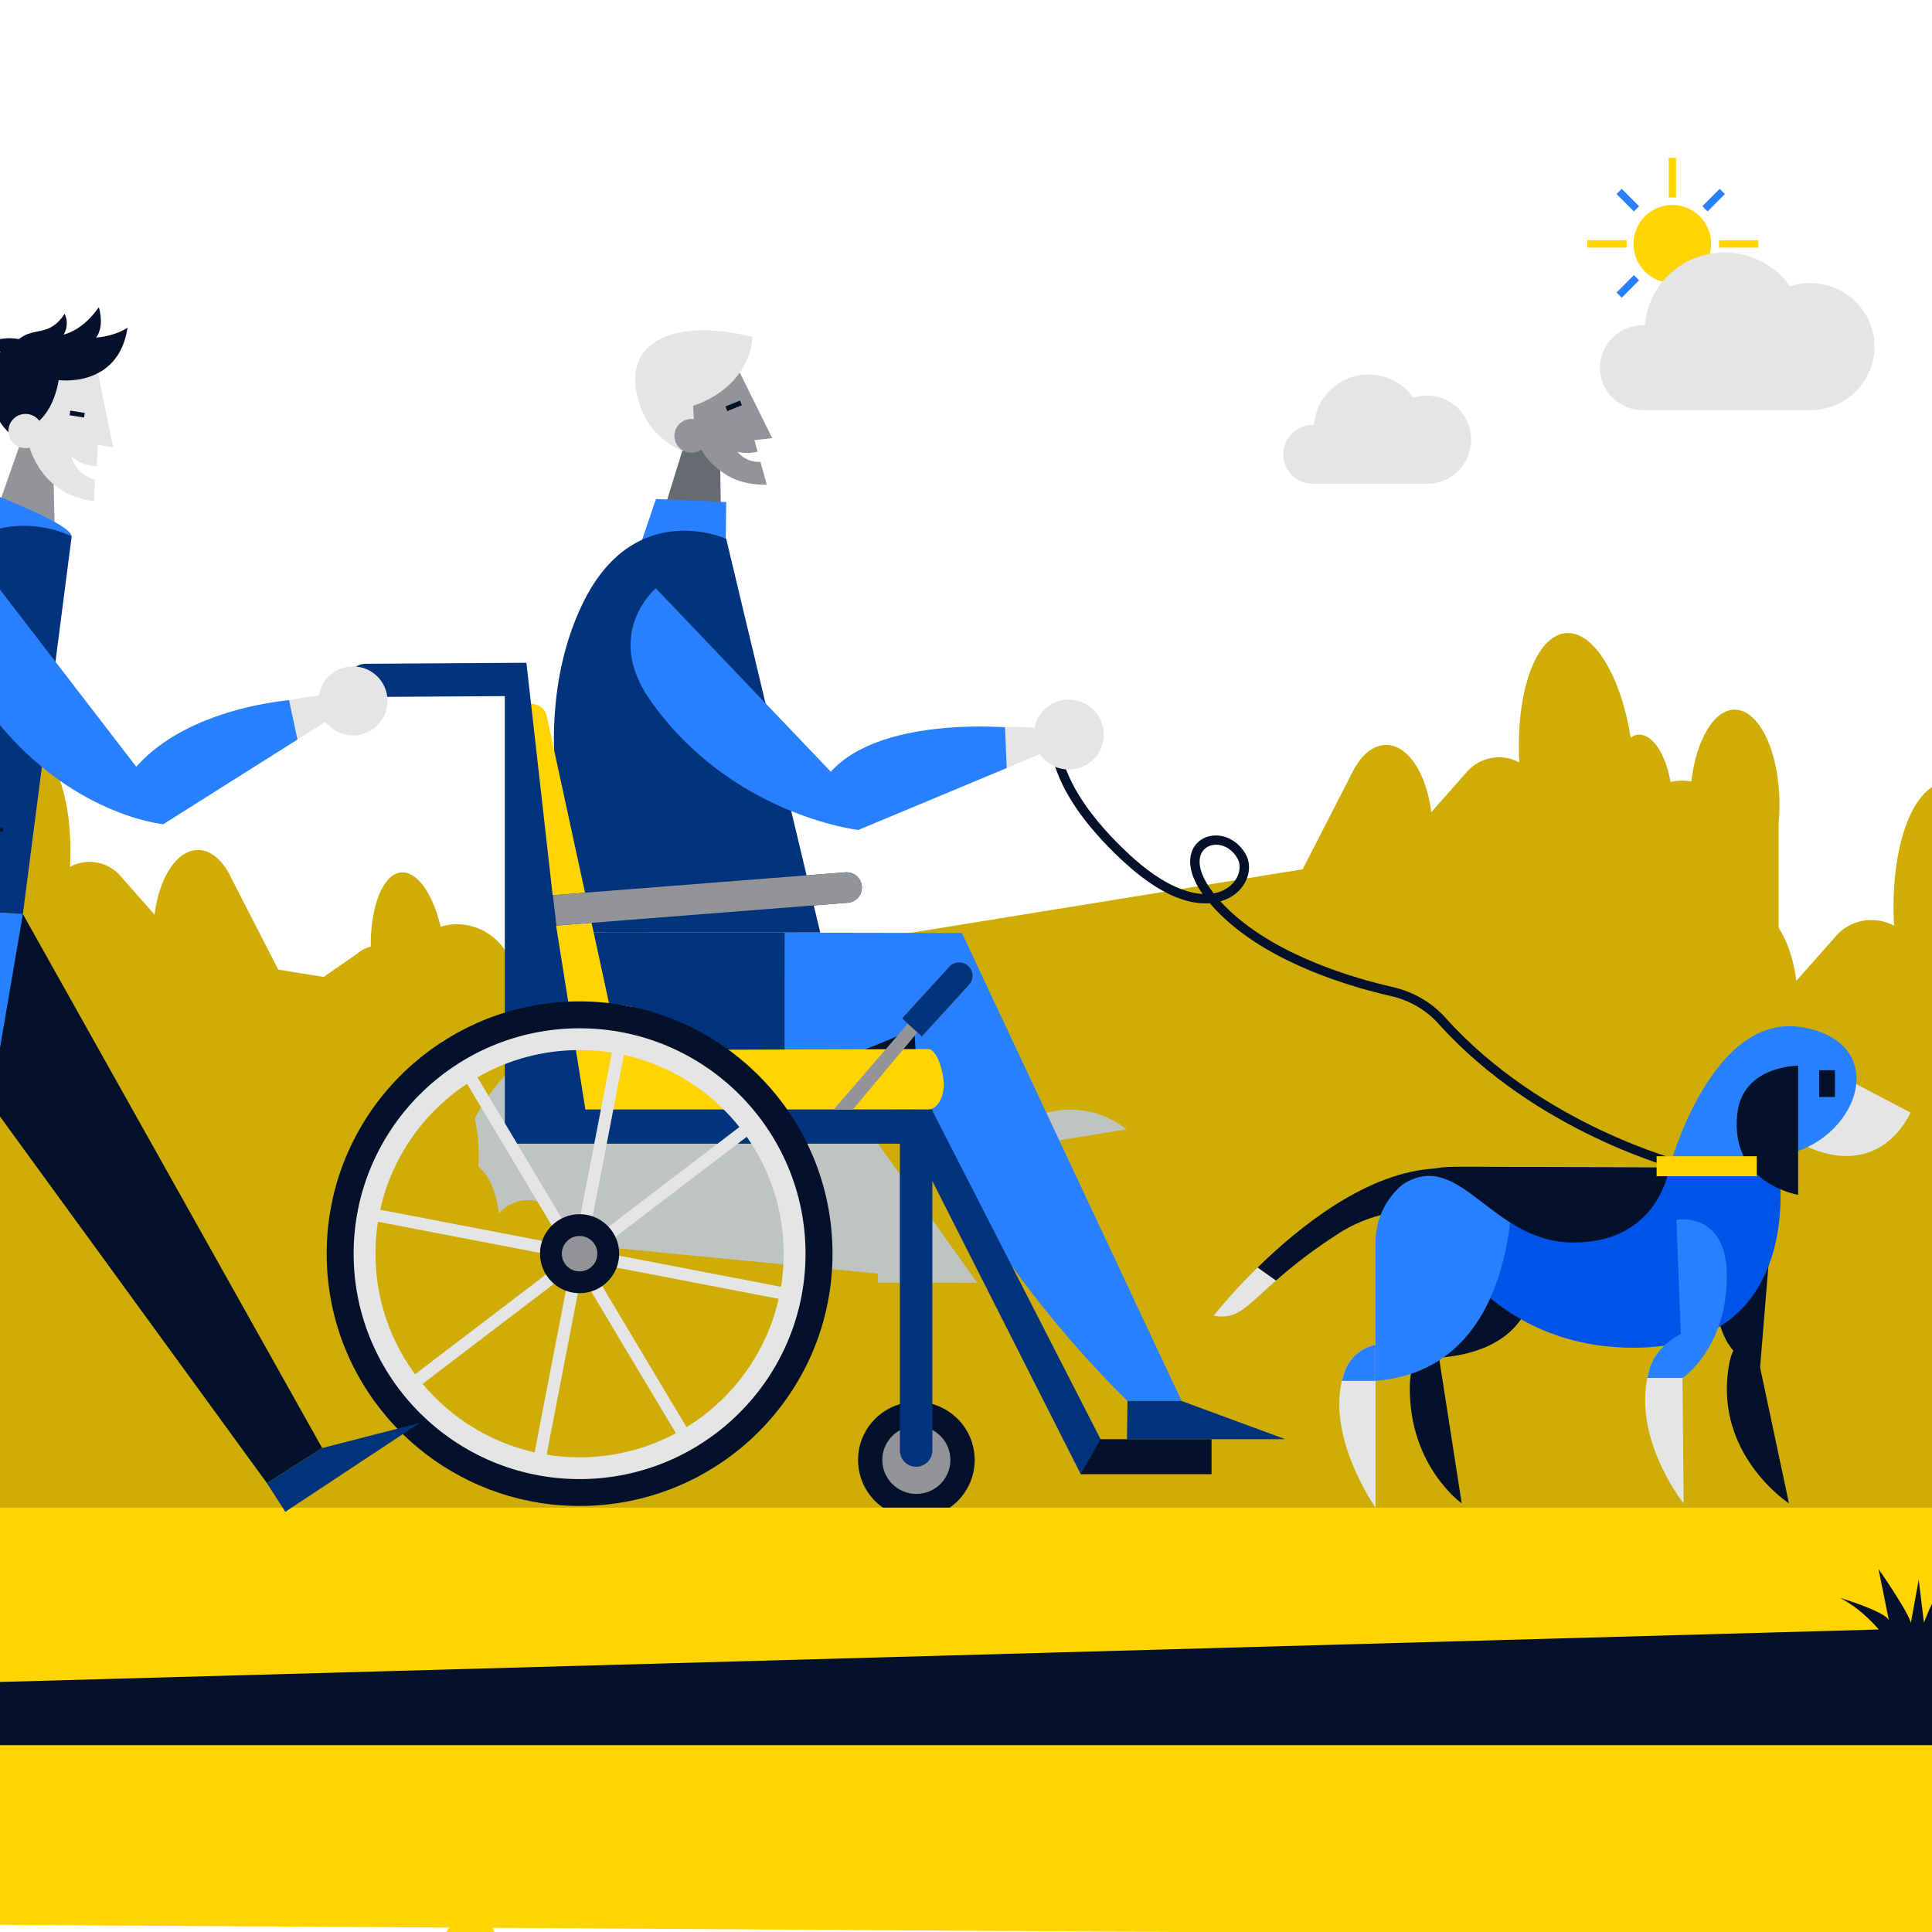 <svg width="208" height="208" viewBox="0 0 208 208" fill="none" xmlns="http://www.w3.org/2000/svg">
<g clip-path="url(#clip0_2338_22928)">
<path d="M-7.095 109.354C-7.295 106.738 -5.352 104.446 -2.724 104.233C-0.513 104.054 1.469 105.406 2.168 107.398C2.844 106.76 3.734 106.338 4.735 106.257C5.385 106.204 6.012 106.301 6.583 106.518C7.68 103.813 10.232 101.81 13.352 101.557C16.051 101.339 18.545 102.483 20.154 104.411L20.154 104.41L26.649 110.87L28.338 109.697C28.313 109.562 28.294 109.426 28.283 109.287C28.106 107.13 29.72 105.24 31.886 105.064C32.737 104.996 33.544 105.204 34.224 105.61L38.454 102.672L38.456 102.675C38.861 102.314 39.356 102.052 39.91 101.925C39.88 97.535 41.237 94.085 43.198 93.927C44.92 93.787 46.595 96.226 47.441 99.759C47.84 99.642 48.256 99.563 48.687 99.528C52.083 99.253 55.061 101.771 55.337 105.151C55.4 105.925 55.315 106.676 55.108 107.379L63.244 106.061C63.085 105.657 62.982 105.224 62.945 104.77C62.739 102.254 64.621 100.049 67.149 99.844C69.676 99.64 71.891 101.513 72.097 104.029C72.113 104.23 72.115 104.429 72.105 104.626L140.239 93.591L145.436 83.466C146.351 81.468 147.71 80.201 149.228 80.201C151.602 80.201 153.586 83.294 154.093 87.439L157.782 83.263C158.545 82.305 159.688 81.652 161.008 81.545C161.931 81.471 162.813 81.674 163.57 82.085C163.152 74.577 165.328 68.426 168.584 68.162C171.589 67.919 174.5 72.776 175.565 79.406C175.817 79.228 176.088 79.12 176.376 79.096C177.883 78.974 179.325 81.162 179.847 84.169C180.083 84.122 180.324 84.086 180.569 84.067C181.088 84.025 181.596 84.049 182.087 84.13C182.613 79.689 184.506 76.402 186.76 76.402C189.422 76.402 191.579 80.984 191.579 86.637C191.579 87.303 191.548 87.953 191.491 88.584V139.224H-7.111C-7.111 139.224 -7.087 109.461 -7.095 109.354ZM164.232 89.681C164.219 89.692 164.205 89.701 164.192 89.712L164.253 89.702C164.246 89.695 164.239 89.688 164.232 89.681Z" fill="#CFAD06"/>
<path d="M171.56 119.549C171.751 117.032 169.884 114.828 167.359 114.624C165.233 114.451 163.329 115.751 162.657 117.667C162.007 117.054 161.152 116.648 160.19 116.57C159.565 116.519 158.962 116.612 158.414 116.821C157.36 114.22 154.906 112.293 151.908 112.05C149.314 111.84 146.917 112.94 145.371 114.794L145.37 114.793L139.128 121.006L137.505 119.878C137.529 119.749 137.547 119.618 137.558 119.484C137.728 117.41 136.177 115.591 134.095 115.423C133.277 115.357 132.502 115.557 131.848 115.947L127.783 113.122L127.781 113.124C127.391 112.778 126.915 112.525 126.383 112.404C126.412 108.181 125.108 104.863 123.223 104.711C121.568 104.577 119.958 106.922 119.146 110.32C118.762 110.207 118.362 110.132 117.947 110.098C114.683 109.834 111.822 112.255 111.556 115.506C111.496 116.25 111.578 116.973 111.777 117.649L103.957 116.381C104.109 115.993 104.209 115.576 104.245 115.139C104.442 112.72 102.633 110.599 100.204 110.402C97.775 110.206 95.646 112.007 95.448 114.427C95.433 114.621 95.431 114.812 95.44 115.001L29.957 104.388L24.962 94.65C24.083 92.728 22.777 91.509 21.317 91.509C19.037 91.509 17.129 94.485 16.642 98.471L13.096 94.454C12.364 93.533 11.265 92.905 9.997 92.803C9.109 92.731 8.261 92.927 7.533 93.321C7.935 86.101 5.844 80.184 2.715 79.931C-0.173 79.697 -2.971 84.368 -3.994 90.745C-4.236 90.573 -4.497 90.47 -4.774 90.447C-6.222 90.33 -7.608 92.433 -8.11 95.326C-8.337 95.281 -8.568 95.246 -8.804 95.228C-9.303 95.187 -9.791 95.21 -10.263 95.289C-10.769 91.018 -12.587 87.856 -14.754 87.856C-17.312 87.856 -19.386 92.263 -19.386 97.699C-19.386 98.34 -19.356 98.966 -19.301 99.572V148.277H171.575C171.575 148.277 171.552 119.651 171.56 119.549ZM6.898 100.628C6.91 100.638 6.923 100.647 6.936 100.657L6.877 100.647C6.884 100.641 6.891 100.634 6.898 100.628Z" fill="#CFAD06"/>
<path d="M115.206 119.465C114.139 119.465 113.115 119.642 112.154 119.958C109.966 116.828 106.339 114.779 102.232 114.779C95.86 114.779 90.641 119.707 90.168 125.962C90.074 125.958 89.982 125.947 89.887 125.947C86.285 125.947 83.365 128.869 83.365 132.473C83.365 136.077 86.285 138.998 89.887 138.998C91.938 138.998 112.898 138.998 115.206 138.998C120.597 138.998 124.968 134.625 124.968 129.232C124.968 123.838 120.597 119.465 115.206 119.465Z" fill="#BFC4C2"/>
<path d="M14.504 129.886C14.282 126.986 16.438 124.446 19.354 124.21C21.809 124.012 24.008 125.51 24.785 127.717C25.534 127.01 26.522 126.543 27.633 126.453C28.354 126.395 29.05 126.502 29.684 126.742C30.901 123.745 33.734 121.524 37.196 121.244C40.192 121.002 42.96 122.271 44.745 124.407L44.746 124.406L51.954 131.565L53.829 130.265C53.801 130.116 53.78 129.965 53.767 129.811C53.572 127.421 55.362 125.326 57.767 125.131C58.71 125.055 59.606 125.286 60.361 125.735L65.055 122.48L65.058 122.483C65.507 122.083 66.057 121.792 66.672 121.652C66.638 116.786 68.144 112.963 70.321 112.787C72.232 112.633 74.091 115.336 75.029 119.251C75.472 119.121 75.935 119.035 76.413 118.996C80.182 118.691 83.486 121.481 83.793 125.228C83.863 126.085 83.769 126.917 83.539 127.696L92.568 126.236C92.392 125.788 92.278 125.308 92.237 124.805C92.008 122.017 94.097 119.573 96.902 119.346C99.707 119.119 102.166 121.196 102.394 123.984C102.412 124.207 102.414 124.427 102.403 124.645L178.021 112.415L183.788 101.194C184.804 98.98 186.313 97.575 187.998 97.575C190.631 97.575 192.834 101.004 193.397 105.597L197.491 100.969C198.337 99.908 199.606 99.184 201.07 99.066C202.096 98.983 203.074 99.209 203.915 99.663C203.451 91.343 205.866 84.525 209.479 84.233C212.814 83.963 216.045 89.347 217.227 96.694C217.506 96.497 217.808 96.377 218.127 96.351C219.799 96.216 221.4 98.64 221.98 101.974C222.241 101.921 222.508 101.882 222.781 101.86C223.356 101.813 223.921 101.84 224.465 101.93C225.049 97.009 227.149 93.365 229.651 93.365C232.605 93.365 235 98.444 235 104.708C235 105.446 234.966 106.167 234.902 106.866V162.99H14.486C14.486 162.99 14.512 130.003 14.504 129.886ZM204.649 108.083C204.635 108.094 204.619 108.105 204.605 108.116L204.672 108.105C204.664 108.097 204.657 108.09 204.649 108.083Z" fill="#CFAD06"/>
<path d="M45.182 138.078L49.743 123.728C51.53 118.106 55.612 113.482 60.997 110.98C66.535 108.406 72.962 108.51 78.413 111.259L85.146 114.655C88.583 116.389 91.541 118.926 93.766 122.048L105.198 138.093L45.182 138.078Z" fill="#BFC4C2"/>
<path d="M61.397 133.899C61.078 131.42 59.373 129.434 57.189 129.221C55.871 129.093 54.639 129.637 53.724 130.612C53.39 128.224 52.591 126.39 51.511 125.654C51.799 120.739 50.368 116.704 48.224 116.532C46.831 116.42 45.468 117.967 44.541 120.407V120.407L44.511 120.49C44.475 120.585 44.44 120.68 44.407 120.778L40.382 131.86L4.719 128.399C4.366 125.36 2.36 122.967 -0.249 122.757C-1.869 122.627 -3.397 123.366 -4.526 124.649L-9.17 117.022C-9.282 116.821 -9.401 116.627 -9.524 116.44L-9.538 116.417L-9.538 116.417C-10.623 114.782 -12.137 113.685 -13.862 113.491C-14.465 113.423 -15.056 113.472 -15.624 113.62C-16.116 109.9 -17.21 107.311 -18.481 107.311C-20.006 107.311 -21.276 111.037 -21.558 115.974C-21.978 115.692 -22.43 115.52 -22.909 115.481C-25.622 115.263 -28.203 119.327 -28.92 124.744L-37.969 115.296L-37.97 115.301C-38.788 114.361 -39.878 113.739 -41.105 113.621C-43.903 113.353 -46.356 115.808 -46.584 119.105C-46.61 119.49 -46.604 119.87 -46.57 120.241C-46.899 120.138 -47.245 120.068 -47.604 120.039C-49.669 119.873 -51.527 121.07 -52.273 122.869L-93.594 118.859L-98.079 114.515C-98.153 114.437 -98.23 114.362 -98.31 114.291L-98.311 114.289V114.29C-99.128 113.558 -100.211 113.113 -101.4 113.113C-103.941 113.113 -106 115.148 -106 117.658C-106 117.844 -105.987 118.026 -105.966 118.205L-106 162.991H94.509V137.112L61.397 133.899Z" fill="#CFAD06"/>
<path d="M124.287 95.371C126.811 96.981 128.795 97.35 130.246 97.242C130.666 97.735 131.164 98.256 131.753 98.807C137.068 103.786 145.322 106.227 149.766 107.239C151.74 107.689 153.545 108.737 154.847 110.192C165.449 122.023 180.816 125.954 180.971 125.992C181.245 126.061 181.516 125.9 181.575 125.634C181.635 125.367 181.46 125.095 181.188 125.028C181.037 124.989 165.975 121.13 155.6 109.55C154.15 107.934 152.149 106.768 149.962 106.271C145.623 105.282 137.576 102.907 132.44 98.099C132.06 97.743 131.71 97.389 131.392 97.039C132.125 96.829 132.636 96.512 132.924 96.293C134.388 95.188 134.891 93.312 134.094 91.931C133.338 90.626 132.038 89.867 130.696 89.953C129.568 90.026 128.648 90.703 128.298 91.722C128.019 92.529 127.92 94.04 129.47 96.247C127.48 96.134 124.83 94.983 121.677 92.08C112.949 84.038 114.126 78.849 114.139 78.797C114.205 78.533 114.035 78.26 113.765 78.184C113.492 78.109 113.218 78.263 113.151 78.528C113.093 78.761 111.823 84.344 120.993 92.793C122.179 93.883 123.276 94.727 124.287 95.371ZM132.224 91.335C132.586 91.566 132.932 91.91 133.212 92.397C133.763 93.349 133.364 94.683 132.286 95.497C131.851 95.825 131.308 96.066 130.667 96.181C129.418 94.573 128.902 93.112 129.261 92.069C129.487 91.413 130.061 90.994 130.797 90.947C131.22 90.918 131.736 91.025 132.224 91.335Z" fill="#03122A"/>
<path d="M96.377 115.159C98.587 115.159 100.378 114.039 100.378 112.657C100.378 111.276 98.587 110.156 96.377 110.156C94.168 110.156 92.377 111.276 92.377 112.657C92.377 114.039 94.168 115.159 96.377 115.159Z" fill="#03122A"/>
<path d="M77.51 48.199L77.654 58.078L71.212 55.799L74.347 45.656L77.51 48.199Z" fill="#686A71"/>
<path d="M76.032 47.386C78.497 47.386 80.496 45.392 80.496 42.932C80.496 40.473 78.497 38.479 76.032 38.479C73.566 38.479 71.567 40.473 71.567 42.932C71.567 45.392 73.566 47.386 76.032 47.386Z" fill="#E5E5E5"/>
<path d="M81.868 49.723L82.55 52.18C82.55 52.18 80.117 52.327 78.252 51.155C75.501 49.426 75.235 47.667 75.235 47.667L74.156 47.887L73.552 47.17L72.877 42.927L79.629 40.086L83.14 47.169L81.219 47.389L81.565 48.632C80.851 48.81 80.104 48.812 79.39 48.636C79.989 49.38 80.913 49.785 81.868 49.723Z" fill="#939498"/>
<path d="M79.67 43.127L78.101 43.755L78.302 44.255L79.871 43.628L79.67 43.127Z" fill="#03122A"/>
<path d="M74.629 43.696L74.698 45.107C74.698 45.107 73.565 47.043 73.565 48.571C73.565 48.571 69.838 47.386 68.673 42.932C66.839 35.921 73.992 34.447 81.014 36.278C81.014 36.278 81.014 41.469 74.629 43.696Z" fill="#E5E5E5"/>
<path d="M74.433 48.748C75.441 48.748 76.258 47.933 76.258 46.927C76.258 45.922 75.441 45.107 74.433 45.107C73.425 45.107 72.607 45.922 72.607 46.927C72.607 47.933 73.425 48.748 74.433 48.748Z" fill="#939498"/>
<path d="M78.131 58.511L69.094 58.205L70.623 53.729L78.185 54.053L78.131 58.511Z" fill="#2980FF"/>
<path d="M64.504 113.206C73.022 123.037 98.475 110.717 98.475 110.717C98.361 128.934 121.386 150.832 121.386 150.832H127.216L103.565 100.446L63.858 100.375C63.858 100.376 59.633 107.585 64.504 113.206Z" fill="#2980FF"/>
<path d="M127.216 150.832L138.379 154.947H121.331L121.387 150.832H127.216Z" fill="#01347C"/>
<path d="M77.115 100.398L63.858 100.375C63.858 100.375 55.227 80.822 62.639 65.171C68.187 53.455 78.185 58.005 78.185 58.005L88.308 100.398H77.115Z" fill="#01347C"/>
<path d="M115.063 82.847C117.147 82.847 118.837 81.162 118.837 79.083C118.837 77.004 117.147 75.319 115.063 75.319C112.979 75.319 111.29 77.004 111.29 79.083C111.29 81.162 112.979 82.847 115.063 82.847Z" fill="#E5E5E5"/>
<path d="M112.393 81.01L92.396 89.356L88.196 84.558C93.086 77.683 109.724 78.057 112.237 78.42L112.556 81.083L112.393 81.01Z" fill="#E5E5E5"/>
<path d="M92.396 89.356C92.394 89.355 78.63 87.762 69.958 75.319C64.943 68.123 70.607 63.34 70.607 63.34L89.45 83.088C93.413 78.628 102.223 77.948 108.196 78.293L108.386 82.683L92.396 89.356Z" fill="#2980FF"/>
<path d="M72.671 116.925C78.737 117.465 84.467 115.648 84.467 115.648L84.473 100.413L63.859 100.376C61.159 102.118 56.962 115.526 72.671 116.925Z" fill="#01347C"/>
<path d="M98.656 163.442C102.123 163.442 104.934 160.638 104.934 157.18C104.934 153.721 102.123 150.917 98.656 150.917C95.189 150.917 92.378 153.721 92.378 157.18C92.378 160.638 95.189 163.442 98.656 163.442Z" fill="#03122A"/>
<path d="M98.655 160.836C100.679 160.836 102.32 159.199 102.32 157.18C102.32 155.161 100.679 153.524 98.655 153.524C96.631 153.524 94.99 155.161 94.99 157.18C94.99 159.199 96.631 160.836 98.655 160.836Z" fill="#939498"/>
<path d="M99.93 112.94L66.66 113.051L58.876 77.166C58.718 76.258 57.853 75.65 56.943 75.808C56.033 75.965 55.424 76.829 55.581 77.736L57.415 119.444H99.93C100.854 119.444 101.603 118.258 101.603 116.795C101.603 115.331 100.854 112.94 99.93 112.94Z" fill="#FFD400"/>
<path d="M100.378 119.445V156.169C100.378 156.65 100.182 157.086 99.866 157.4C99.551 157.716 99.112 157.912 98.629 157.912C97.665 157.912 96.882 157.131 96.882 156.169V123.13H54.347V74.945L39.397 75.038C38.338 75.038 37.477 74.238 37.477 73.251C37.477 72.263 38.338 71.463 39.397 71.463L56.673 71.353L58.989 91.854L59.016 92.098L59.5 96.385L59.522 96.383L91.019 93.913C91.92 93.85 92.717 94.518 92.787 95.422C92.859 96.327 92.183 97.117 91.276 97.189L59.907 99.647L59.869 99.651L60.013 100.558L60.09 101.042L63.021 119.445H100.378V119.445Z" fill="#01347C"/>
<path d="M58.99 91.854L59.017 92.098L58.988 91.854H58.99Z" fill="#939498"/>
<path d="M60.014 100.557L60.091 101.042H60.071L60.014 100.557Z" fill="#939498"/>
<path d="M91.276 97.188L59.907 99.647L59.522 96.382L91.019 93.913C91.92 93.85 92.717 94.518 92.787 95.422C92.859 96.327 92.183 97.117 91.276 97.188Z" fill="#939498"/>
<path d="M41.322 152.17L44.696 149.599L61.312 136.935L57.366 157.356L56.565 161.505C56.79 161.554 57.017 161.601 57.245 161.644C57.45 161.684 57.654 161.721 57.858 161.755L58.659 157.607L62.589 137.27L73.284 155.169L75.458 158.808C75.844 158.598 76.224 158.378 76.599 158.149L74.426 154.513L63.292 135.88L84.831 140.022L88.99 140.822L89.242 139.531L85.084 138.732L64.219 134.719L81.197 121.779L84.572 119.207C84.317 118.849 84.053 118.499 83.781 118.155L80.409 120.725L63.26 133.796L67.361 112.574L68.162 108.426C67.96 108.382 67.757 108.34 67.553 108.301C67.325 108.257 67.097 108.216 66.868 108.178L66.067 112.327L61.95 133.633L50.891 115.125L48.718 111.488C48.338 111.708 47.963 111.938 47.595 112.176L49.77 115.816L60.656 134.034L39.938 130.051L35.781 129.251C35.739 129.444 35.7 129.637 35.662 129.832C35.616 130.069 35.574 130.306 35.534 130.543L39.693 131.342L61.083 135.455L43.886 148.562L40.513 151.133L41.322 152.17Z" fill="#E5E5E5"/>
<path d="M89.622 134.38C89.461 126.878 86.252 120.125 81.18 115.304C80.862 115.002 80.536 114.707 80.204 114.42C75.576 110.427 69.585 107.963 63.021 107.816C62.814 107.811 62.607 107.809 62.399 107.809C62.166 107.809 61.935 107.812 61.704 107.818C55.128 107.982 49.132 110.472 44.509 114.495C44.178 114.782 43.854 115.079 43.537 115.382C38.512 120.197 35.336 126.918 35.177 134.38C35.172 134.577 35.17 134.774 35.17 134.972C35.17 135.214 35.173 135.454 35.179 135.694C35.379 143.318 38.727 150.159 43.975 154.971C44.298 155.269 44.628 155.557 44.966 155.838C49.523 159.631 55.343 161.967 61.704 162.125C61.935 162.131 62.167 162.134 62.399 162.134C62.607 162.134 62.815 162.132 63.022 162.127C69.371 161.985 75.183 159.675 79.745 155.91C80.083 155.631 80.415 155.344 80.739 155.048C86.035 150.231 89.419 143.358 89.619 135.694C89.625 135.454 89.629 135.213 89.629 134.972C89.628 134.774 89.626 134.577 89.622 134.38ZM77.916 151.888C77.592 152.184 77.26 152.471 76.919 152.748C73.107 155.852 68.282 157.764 63.021 157.903C62.814 157.909 62.607 157.912 62.399 157.912C62.166 157.912 61.935 157.909 61.704 157.901C56.431 157.745 51.599 155.809 47.791 152.676C47.452 152.398 47.121 152.109 46.799 151.811C42.418 147.771 39.611 142.054 39.414 135.694C39.406 135.454 39.402 135.213 39.402 134.972C39.402 134.774 39.405 134.577 39.41 134.379C39.568 128.181 42.203 122.586 46.363 118.546C46.678 118.239 47.001 117.942 47.333 117.655C51.208 114.295 56.217 112.206 61.704 112.043C61.935 112.035 62.166 112.032 62.399 112.032C62.607 112.032 62.814 112.035 63.021 112.041C68.496 112.186 73.5 114.25 77.38 117.581C77.713 117.868 78.038 118.163 78.354 118.467C82.56 122.514 85.228 128.141 85.388 134.379C85.392 134.577 85.395 134.774 85.395 134.972C85.395 135.214 85.391 135.454 85.383 135.694C85.185 142.094 82.345 147.843 77.916 151.888Z" fill="#03122A"/>
<path d="M104.335 106.023L99.249 111.586L98.771 111.151L98.231 111.796L91.819 119.445H89.76L97.16 110.878L97.728 110.202L97.113 109.643L102.199 104.079C102.737 103.49 103.651 103.448 104.241 103.985C104.831 104.522 104.873 105.434 104.335 106.023Z" fill="#939498"/>
<path d="M104.334 106.023L99.248 111.587L97.111 109.643L102.197 104.079C102.735 103.49 103.65 103.449 104.239 103.985C104.83 104.522 104.872 105.434 104.334 106.023Z" fill="#01347C"/>
<path d="M62.398 113.052C74.534 113.052 84.373 122.866 84.373 134.973C84.373 147.08 74.534 156.894 62.398 156.894C50.262 156.894 40.424 147.079 40.424 134.973C40.424 122.866 50.262 113.052 62.398 113.052ZM62.398 110.706C48.985 110.706 38.072 121.592 38.072 134.973C38.072 148.354 48.985 159.24 62.398 159.24C75.812 159.24 86.724 148.354 86.724 134.973C86.724 121.592 75.811 110.706 62.398 110.706Z" fill="#E5E5E5"/>
<path d="M62.398 138.052C60.696 138.052 59.312 136.67 59.312 134.972C59.312 133.274 60.696 131.893 62.398 131.893C64.1 131.893 65.484 133.274 65.484 134.972C65.484 136.67 64.099 138.052 62.398 138.052Z" fill="#939498"/>
<path d="M62.398 133.066C63.454 133.066 64.309 133.92 64.309 134.973C64.309 136.026 63.454 136.879 62.398 136.879C61.343 136.879 60.487 136.026 60.487 134.973C60.487 133.92 61.343 133.066 62.398 133.066ZM62.398 130.72C60.048 130.72 58.136 132.628 58.136 134.973C58.136 137.317 60.048 139.225 62.398 139.225C64.749 139.225 66.661 137.317 66.661 134.973C66.661 132.628 64.748 130.72 62.398 130.72Z" fill="#03122A"/>
<path d="M119.381 156.69L116.353 158.71L97.301 121.076L100.347 119.523L119.381 156.69Z" fill="#01347C"/>
<path d="M130.436 158.71H116.353L118.488 154.947H130.436V158.71Z" fill="#03122A"/>
<path d="M140.729 208.086C141.51 209.477 142.791 210.717 142.791 210.717L140.138 209.313V212.922L138.19 209.313L133.971 216.859L136.256 209.851C134.639 211.03 131.687 212.607 131.687 212.607C133.736 210.522 134.888 209.049 135.536 208.054L53.011 207.553L54.594 210.631L51.944 208.598L51.576 211.8L50.398 208.292L48.337 213.627L49.073 208.037L46.424 209.681C46.424 209.681 47.798 208.506 48.357 207.525L-65.993 206.831V162.31H224.995V208.598L140.729 208.086Z" fill="#FFD400"/>
<path d="M180.044 30.463C182.351 30.463 184.222 28.582 184.222 26.262C184.222 23.942 182.351 22.061 180.044 22.061C177.737 22.061 175.866 23.942 175.866 26.262C175.866 28.582 177.737 30.463 180.044 30.463Z" fill="#FFD400"/>
<path d="M180.441 17H179.653V21.263H180.441V17Z" fill="#FFD400"/>
<path d="M189.304 25.866H185.065V26.658H189.304V25.866Z" fill="#FFD400"/>
<path d="M175.128 25.866H170.889V26.658H175.128V25.866Z" fill="#FFD400"/>
<path d="M174.598 20.329L174.041 20.89L175.905 22.764L176.463 22.204L174.598 20.329Z" fill="#2980FF"/>
<path d="M183.836 29.618L183.278 30.179L185.143 32.053L185.7 31.493L183.836 29.618Z" fill="#2980FF"/>
<path d="M185.143 20.329L183.278 22.204L183.836 22.764L185.7 20.89L185.143 20.329Z" fill="#2980FF"/>
<path d="M175.903 29.618L174.039 31.492L174.596 32.053L176.461 30.178L175.903 29.618Z" fill="#2980FF"/>
<path d="M180.441 31.071H179.653V35.333H180.441V31.071Z" fill="#FFD400"/>
<path d="M153.642 42.59C153.123 42.59 152.625 42.676 152.157 42.83C151.093 41.309 149.329 40.313 147.332 40.313C144.233 40.313 141.695 42.708 141.465 45.748C141.419 45.746 141.374 45.741 141.328 45.741C139.576 45.741 138.156 47.16 138.156 48.912C138.156 50.664 139.576 52.083 141.328 52.083C142.325 52.083 152.519 52.083 153.642 52.083C156.264 52.083 158.389 49.958 158.389 47.337C158.389 44.715 156.264 42.59 153.642 42.59Z" fill="#E5E5E5"/>
<path d="M135.4 136.461C133.718 138.096 132.136 139.828 130.66 141.648C133.19 142.132 134.145 140.7 137.375 137.861L135.4 136.461Z" fill="#E5E5E5"/>
<path d="M135.399 136.461L137.374 137.861C139.444 136.041 141.649 134.38 143.971 132.891C145.984 131.559 148.287 130.721 150.69 130.446L154.552 125.802C147.262 126.156 139.975 131.976 135.399 136.461Z" fill="#03122A"/>
<path d="M198.941 116.241L205.681 119.778C205.681 119.778 202.343 127.842 193.272 122.813L198.941 116.241Z" fill="#E5E5E5"/>
<path d="M179.729 125.7C179.729 125.7 184.223 108.837 194.112 110.608C203.435 112.277 200.327 122.188 192.705 124.191L190.69 128.948L179.729 125.7Z" fill="#2980FF"/>
<path d="M164.801 139.526C164.801 139.526 164.108 145.911 153.903 146.224L156.8 137.073L164.801 139.526Z" fill="#03122A"/>
<path d="M190.433 135.745L189.491 147.227C189.491 147.227 184.641 146.413 184.767 139.09C184.893 131.766 190.433 135.745 190.433 135.745Z" fill="#03122A"/>
<path d="M189.493 147.225L192.6 161.851C192.6 161.851 185.21 157.052 185.967 148.289C186.39 143.376 188.234 144.784 188.234 144.784L189.493 147.225Z" fill="#03122A"/>
<path d="M191.509 125.756C191.509 125.756 194.595 145.097 175.887 145.097C157.179 145.097 151.825 127.195 151.825 127.195C151.825 127.195 153.006 125.615 157.856 125.615C162.707 125.615 191.509 125.756 191.509 125.756Z" fill="#0054E8"/>
<path d="M154.927 146.169L157.368 161.851C157.368 161.851 151.735 157.866 151.78 149.416C151.804 144.742 154.574 144.784 154.574 144.784L154.927 146.169Z" fill="#03122A"/>
<path d="M162.783 125.636C162.783 125.636 164.463 147.371 148.086 148.665V133.743C148.086 132.676 148.298 131.62 148.709 130.634C149.12 129.649 149.723 128.753 150.482 127.999C151.242 127.245 152.144 126.648 153.136 126.24C154.128 125.833 155.192 125.624 156.265 125.625L162.783 125.636Z" fill="#2980FF"/>
<path d="M181.095 143.649L181.263 161.851C181.263 161.851 175.372 154.54 177.636 147.225C178.392 144.784 181.095 143.649 181.095 143.649Z" fill="#E5E5E5"/>
<path d="M193.588 114.739V128.635C193.588 128.635 186.156 127.446 187.048 119.85C187.652 114.689 193.588 114.739 193.588 114.739Z" fill="#03122A"/>
<path d="M195.854 116.659H197.554" stroke="#03122A" stroke-width="2.881" stroke-miterlimit="10"/>
<path d="M179.728 125.7C171.169 125.661 159.612 125.615 156.847 125.615C151.997 125.615 151.036 127.5 151.036 127.5C157.241 123.566 160.49 133.774 169.419 133.774C178.658 133.772 179.728 125.7 179.728 125.7Z" fill="#03122A"/>
<path d="M144.727 147.788C144.468 148.537 144.303 149.315 144.234 150.104C143.679 156.052 148.087 162.31 148.087 162.31V144.784C147.308 144.942 146.586 145.303 145.996 145.832C145.405 146.36 144.967 147.035 144.727 147.788V147.788Z" fill="#E5E5E5"/>
<path d="M180.484 131.327L181.138 148.352C181.138 148.352 185.852 145.247 185.911 137.51C185.966 130.312 180.484 131.327 180.484 131.327Z" fill="#2980FF"/>
<path d="M144.728 147.788C144.629 148.076 144.544 148.368 144.475 148.664H148.087V144.784C147.309 144.942 146.587 145.303 145.996 145.832C145.405 146.36 144.968 147.035 144.728 147.788V147.788Z" fill="#2980FF"/>
<path d="M177.354 148.352H181.137L181.093 143.532C181.093 143.532 178.391 144.784 177.636 147.225C177.522 147.596 177.428 147.972 177.354 148.352V148.352Z" fill="#2980FF"/>
<path d="M194.874 30.469C194.116 30.469 193.389 30.594 192.706 30.815C191.151 28.621 188.575 27.185 185.657 27.185C181.131 27.185 177.424 30.64 177.087 35.023C177.02 35.021 176.955 35.013 176.888 35.013C174.329 35.013 172.255 37.061 172.255 39.587C172.255 42.114 174.329 44.161 176.888 44.161C178.345 44.161 193.234 44.161 194.874 44.161C198.704 44.161 201.809 41.096 201.809 37.315C201.809 33.535 198.704 30.469 194.874 30.469Z" fill="#E5E5E5"/>
<path d="M2.154 47.837L-0.768 56.157L5.885 56.833L5.67 47.242L2.154 47.837Z" fill="#939498"/>
<path d="M10.546 40.171L12.184 48.167L9.761 47.764L10.546 40.171Z" fill="#E5E5E5"/>
<path d="M10.231 51.663C8.999 51.321 8.031 50.368 7.672 49.142C8.874 50.046 9.814 50.211 10.414 50.179C10.522 48.219 10.661 45.926 10.823 43.721C11.226 38.245 8.43 36.644 6.043 36.252C2.292 35.638 0.507 36.714 0.292 41.81C0.108 46.204 2.944 47.396 2.944 47.396C4.563 53.748 10.111 53.941 10.111 53.941L10.231 51.663Z" fill="#E5E5E5"/>
<path d="M6.323 40.923C6.323 40.923 12.745 41.822 13.734 35.274C13.734 35.274 11.524 36.892 7.738 36.218C3.753 35.511 0.605 36.095 -0.909 39.547C-1.945 41.909 -0.677 45.099 1.036 46.656C1.036 46.656 5.278 46.855 6.323 40.923Z" fill="#03122A"/>
<path d="M2.749 48.248C3.768 48.248 4.595 47.423 4.595 46.406C4.595 45.388 3.768 44.563 2.749 44.563C1.73 44.563 0.903 45.388 0.903 46.406C0.903 47.423 1.73 48.248 2.749 48.248Z" fill="#E5E5E5"/>
<path d="M7.573 44.208L7.493 44.704L9.046 44.953L9.126 44.457L7.573 44.208Z" fill="#03122A"/>
<path d="M6.225 36.131C6.225 36.131 8.544 36.097 10.643 33.069C11.566 36.491 9.252 37.236 9.252 37.236L6.225 36.131Z" fill="#03122A"/>
<path d="M2.224 36.552C0.662 36.2 -0.976 36.543 -2.267 37.489C-1.046 37.458 0.153 37.811 1.162 38.497L2.224 36.552Z" fill="#03122A"/>
<path d="M0.344 37.875C0.344 37.875 -1.66 38.285 -2.267 39.782C-2.267 39.782 -0.544 38.908 0.344 39.265V37.875Z" fill="#03122A"/>
<path d="M2.068 36.481C3.754 35.152 5.272 36.326 6.964 33.785C7.35 34.594 7.244 35.552 6.689 36.257L2.068 36.481Z" fill="#03122A"/>
<path d="M34.686 155.896L28.747 159.686L-8.769 108.162L2.461 98.405L34.686 155.896Z" fill="#03122A"/>
<path d="M28.747 159.686L30.717 162.763L45.174 153.2L34.686 155.896L28.747 159.686Z" fill="#01347C"/>
<path d="M38 79.175C40.055 79.175 41.721 77.512 41.721 75.46C41.721 73.408 40.055 71.744 38 71.744C35.944 71.744 34.278 73.408 34.278 75.46C34.278 77.512 35.944 79.175 38 79.175Z" fill="#E5E5E5"/>
<path d="M2.461 98.405L-3.983 136.147L-34.327 158.93H-41.213C-41.213 158.93 -28.175 133.663 -13.452 131.562C-13.452 131.562 -17.748 108.215 -12.488 97.473L2.461 98.405Z" fill="#2980FF"/>
<path d="M-5.835 51.319C-8.279 52.787 -7.381 55.643 -7.605 56.609C-8.025 58.412 -9.316 57.618 -9.336 61.413C-9.34 61.923 -9.119 62.409 -8.733 62.742L-8.26 63.146C-7.135 65.662 7.595 58.51 7.595 58.51H6.611C6.668 58.177 7.715 57.749 7.715 57.749C7.582 55.989 -5.835 51.319 -5.835 51.319Z" fill="#2980FF"/>
<path d="M2.461 98.405L-12.486 97.475C-12.486 97.475 -14.787 69.008 -6.283 60.517C0.414 53.831 7.716 57.749 7.716 57.749L2.461 98.405Z" fill="#01347C"/>
<path d="M35.819 77.377L35.069 74.837C32.566 74.896 18.255 77.213 13.433 83.999L17.575 88.735L35.647 77.332L35.819 77.377Z" fill="#E5E5E5"/>
<path d="M32.025 79.618L31.117 75.374C25.251 76.019 18.577 78.145 14.669 82.547L-0.996 62.184C-0.996 62.184 -6.969 68.318 -2.023 75.421C6.53 87.703 17.574 88.735 17.576 88.735L32.025 79.618Z" fill="#2980FF"/>
<path d="M-6.49 89.621V89.205L0.309 89.14V89.556L-6.49 89.621Z" fill="#03122A"/>
<path d="M189.133 124.48H178.351V126.636H189.133V124.48Z" fill="#FFD400"/>
<path d="M209.322 175.234C209.8 171.214 212.487 167.516 212.487 167.516C209.247 168.643 207.134 174.701 207.134 174.701L206.57 170.078L205.725 174.701C205.303 173.292 202.243 168.925 202.243 168.925L203.358 174.44C202.964 173.491 198.118 172.032 198.118 172.032C199.937 172.985 201.365 174.386 202.268 175.431L-50.078 182.48L-50.056 187.887H228.406V174.701L209.322 175.234Z" fill="#03122A"/>
</g>
<defs>
<clipPath id="clip0_2338_22928">
<rect width="208" height="208" fill="white"/>
</clipPath>
</defs>
</svg>
